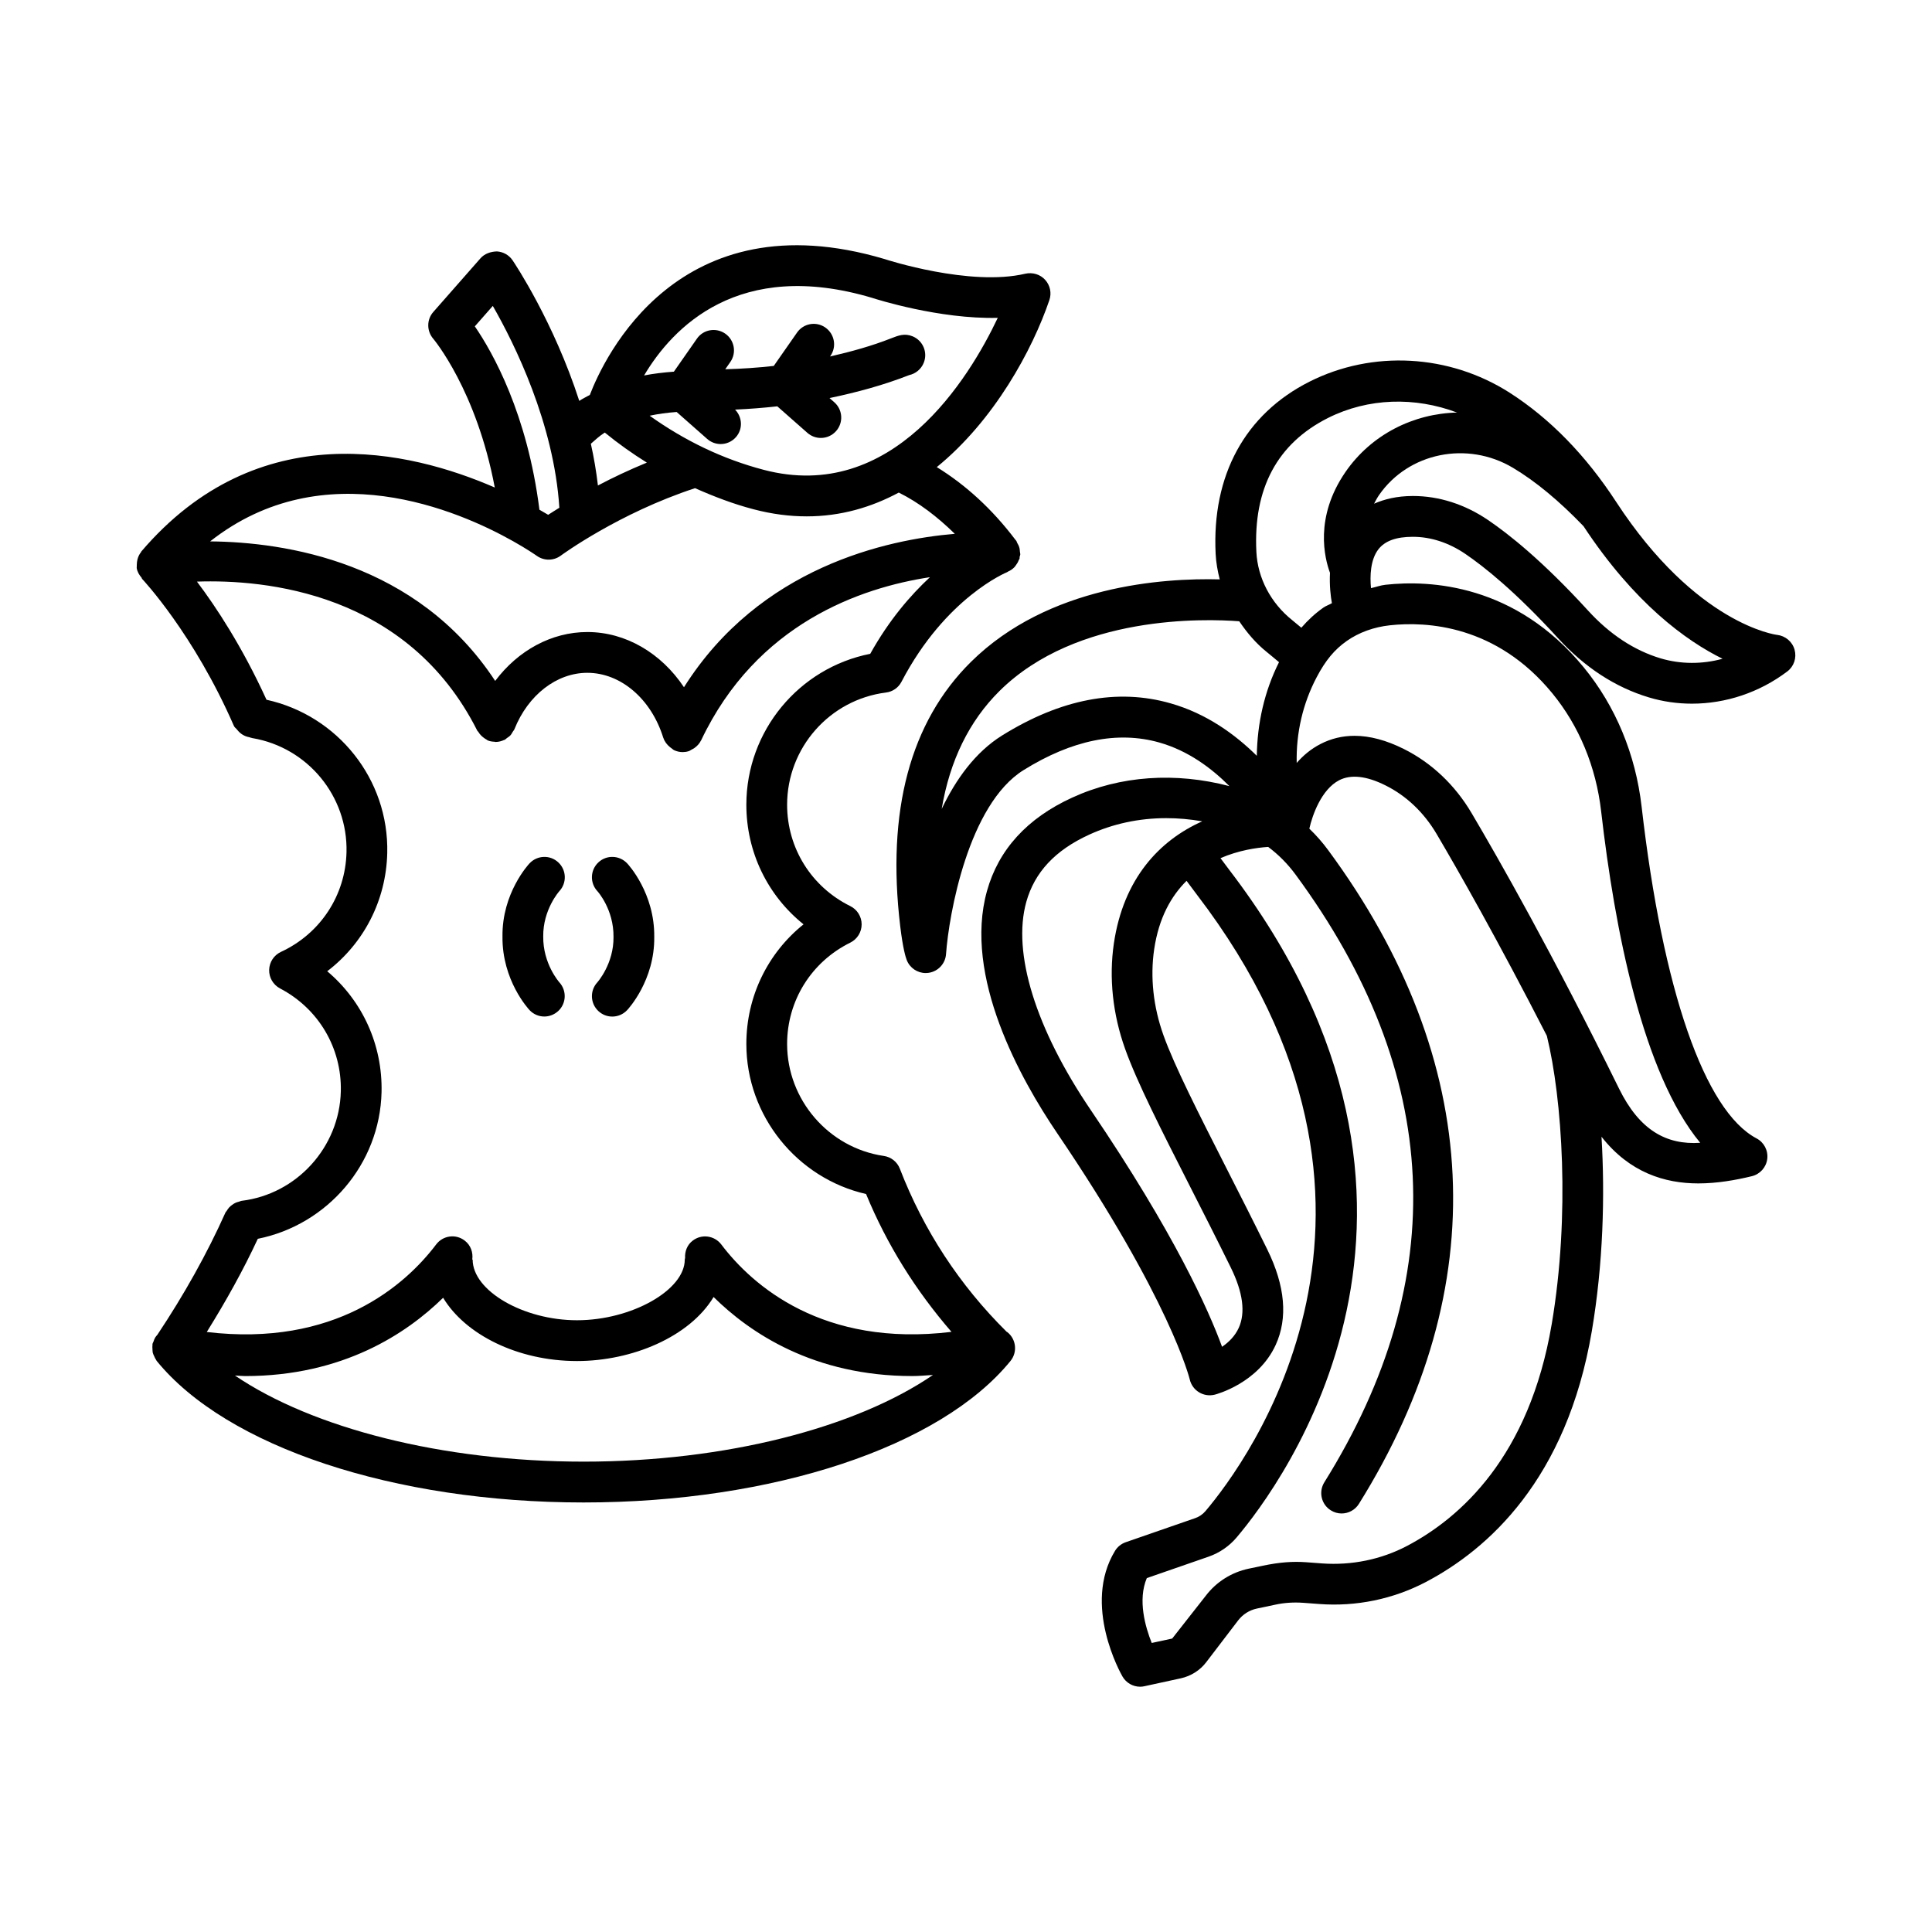 <?xml version="1.0" encoding="UTF-8"?>
<!-- Uploaded to: ICON Repo, www.iconrepo.com, Generator: ICON Repo Mixer Tools -->
<svg fill="#000000" width="800px" height="800px" version="1.1" viewBox="144 144 512 512" xmlns="http://www.w3.org/2000/svg">
 <g>
  <path d="m410.78 496.94c-12.469-12.34-21.996-26.879-28.309-43.215-0.699-1.82-2.328-3.113-4.258-3.387-14.609-2.137-25.621-14.883-25.621-29.664 0-11.469 6.414-21.766 16.742-26.867 1.84-0.91 3.008-2.781 3.008-4.84 0-2.055-1.168-3.93-3.008-4.84-10.328-5.102-16.742-15.398-16.742-26.855 0-15.082 11.266-27.855 26.195-29.742 1.762-0.211 3.297-1.277 4.113-2.848 11.688-22.398 27.898-29.016 28.035-29.07 0.078-0.031 0.125-0.102 0.199-0.137 0.637-0.273 1.191-0.652 1.668-1.137 0.152-0.152 0.254-0.328 0.391-0.5 0.328-0.426 0.59-0.875 0.781-1.391 0.055-0.141 0.176-0.238 0.215-0.383 0.047-0.16-0.008-0.316 0.023-0.477 0.039-0.207 0.152-0.387 0.168-0.602 0.023-0.281-0.078-0.531-0.098-0.801-0.023-0.316-0.035-0.609-0.109-0.918-0.129-0.52-0.355-0.98-0.625-1.43-0.098-0.164-0.109-0.363-0.227-0.516-0.066-0.086-0.141-0.156-0.203-0.242-0.012-0.012-0.02-0.023-0.027-0.031-6.106-8.078-13.109-14.492-20.836-19.258 15.258-12.414 25.348-31.082 29.836-44.258 0.641-1.859 0.211-3.914-1.113-5.367-1.32-1.465-3.32-2.043-5.242-1.633-14.66 3.481-36.941-3.742-37.301-3.875-54.73-16.277-74.441 26.398-78.125 36-0.934 0.523-1.918 0.992-2.801 1.582-6.746-20.875-17.055-36.355-17.688-37.277-0.941-1.371-2.465-2.227-4.125-2.332-1.641 0.039-3.281 0.582-4.375 1.832l-12.492 14.211c-1.785 2.016-1.781 5.062-0.012 7.106 0.125 0.152 11.449 13.637 16.301 39.422-22.559-9.82-62.672-19.348-93.676 16.953-0.039 0.043-0.02 0.109-0.055 0.152-0.723 0.895-1.086 2-1.125 3.195-0.008 0.191-0.031 0.344-0.016 0.531 0.012 0.18-0.047 0.344-0.02 0.523 0.168 1 0.672 1.828 1.293 2.551 0.07 0.082 0.043 0.203 0.117 0.285 0.141 0.145 13.703 14.555 24.355 38.996 0.176 0.398 0.547 0.605 0.797 0.938 0.012 0.02 0.027 0.031 0.043 0.047 0.836 1.078 1.93 1.773 3.242 2 0.098 0.02 0.172 0.082 0.273 0.098 0.133 0.02 0.25 0.074 0.379 0.094 0.078 0.004 0.141 0.062 0.219 0.062 0.008 0 0.016-0.004 0.023-0.004 14.555 2.504 25.211 15.344 24.859 30.195-0.27 11.469-6.93 21.609-17.375 26.445-1.867 0.871-3.07 2.715-3.125 4.773-0.047 2.055 1.074 3.953 2.894 4.918 10.195 5.34 16.367 15.781 16.098 27.25-0.348 14.793-11.66 27.266-26.312 29.031-0.238 0.027-0.43 0.16-0.66 0.219-0.332 0.082-0.645 0.172-0.957 0.316-0.336 0.156-0.625 0.348-0.914 0.566-0.27 0.199-0.516 0.398-0.746 0.645-0.25 0.27-0.441 0.562-0.629 0.879-0.113 0.188-0.289 0.32-0.379 0.531-4.828 10.785-10.906 21.668-18.027 32.352-0.199 0.227-0.398 0.441-0.559 0.703-0.207 0.336-0.328 0.691-0.453 1.062-0.078 0.227-0.227 0.41-0.277 0.648-0.02 0.09 0.012 0.176 0 0.27-0.059 0.375-0.023 0.742-0.004 1.117 0.02 0.328 0.012 0.652 0.086 0.965 0.078 0.316 0.234 0.602 0.371 0.906 0.156 0.348 0.297 0.688 0.523 0.992 0.055 0.074 0.062 0.16 0.121 0.23 18.535 22.793 62.945 37.535 113.15 37.535 50.176 0 94.586-14.727 113.13-37.492 1.887-2.32 1.535-5.723-0.777-7.606-0.074-0.074-0.164-0.086-0.234-0.137zm-35.586-273.98c0.844 0.277 17.707 5.668 33.223 5.273-7.594 16.031-27.855 49.281-62.043 40.273-10.867-2.856-20.957-7.738-30.211-14.336 2.246-0.48 4.641-0.801 7.156-0.988l8.09 7.137c1.027 0.91 2.301 1.359 3.574 1.359 1.496 0 2.981-0.621 4.047-1.832 1.883-2.137 1.715-5.301-0.23-7.297 3.809-0.168 7.543-0.465 11.191-0.867l7.965 7.019c1.027 0.91 2.301 1.359 3.574 1.359 1.496 0 2.988-0.621 4.055-1.832 1.973-2.242 1.754-5.656-0.48-7.621l-1.27-1.117c7.258-1.516 14.316-3.426 21.098-6.082 1.668-0.367 3.144-1.516 3.848-3.215 1.148-2.754-0.16-5.906-2.906-7.055-2.148-0.883-3.738-0.25-5.769 0.539-5.039 1.992-10.504 3.508-16.141 4.797l0.109-0.156c1.707-2.438 1.105-5.801-1.34-7.516-2.438-1.715-5.812-1.121-7.519 1.344l-6.16 8.828c-4.184 0.469-8.469 0.762-12.855 0.883l1.34-1.922c1.707-2.438 1.105-5.801-1.34-7.516-2.453-1.699-5.828-1.121-7.519 1.344l-6.094 8.73c-2.742 0.211-5.402 0.516-7.898 1.008 7.5-12.629 25.012-31.148 60.508-20.543zm-70.918 35.676c3.578 2.926 7.301 5.566 11.145 7.961-4.82 1.984-9.133 4.039-12.965 6.062-0.445-3.777-1.066-7.445-1.875-11.059 1.184-1.039 2.328-2.113 3.695-2.965zm-34.445-28.148 4.766-5.418c5.742 9.996 16.215 31.168 17.637 53.488-0.992 0.629-2.219 1.371-2.965 1.871-0.656-0.395-1.484-0.871-2.316-1.348-3.191-25.355-12.359-41.668-17.121-48.594zm10.094 56.91c0.043 0.016 0.074 0.047 0.113 0.062 3.59 2.023 5.828 3.566 6.258 3.867 1.918 1.344 4.469 1.305 6.34-0.094 0.156-0.113 15.297-11.223 35.555-17.863 5 2.215 10.109 4.176 15.441 5.574 4.93 1.305 9.648 1.898 14.152 1.898 9.012 0 17.145-2.406 24.402-6.305 5.348 2.648 10.254 6.441 14.852 10.93-18.059 1.527-51.68 8.816-71.777 40.656-6.019-9.035-15.43-14.629-25.609-14.629-9.48 0-18.363 4.879-24.422 12.957-20.746-31.555-55.656-36.801-75.543-36.977 30.105-23.723 65.875-8.152 80.238-0.078zm18.727 243.95c-37.434 0-71.844-8.879-92.387-22.816 0.875 0.027 1.816 0.141 2.672 0.141 25.953 0 42.848-11.297 52.496-20.754 5.852 9.727 19.73 16.77 35.484 16.77 14.555 0 29.812-6.379 36.191-16.969 9.609 9.492 26.543 20.949 52.684 20.949 1.746 0 3.629-0.184 5.457-0.289-20.52 14.035-55.043 22.969-92.598 22.969zm36.5-57.547c-1.801-2.375-5.199-2.848-7.566-1.027-1.488 1.121-2.125 2.863-2.031 4.594-0.012 0.152-0.086 0.289-0.086 0.441 0 8.109-14.141 16.07-28.551 16.07-14.219 0-27.66-7.805-27.66-16.07l-0.102-0.016c0.25-1.867-0.398-3.809-2.008-5.023-2.387-1.848-5.781-1.344-7.566 1.027-8.23 10.871-26.844 27.238-60.785 23.195 5.102-8.195 9.695-16.449 13.523-24.695 18.43-3.699 32.34-19.789 32.793-38.844 0.297-12.551-5.07-24.203-14.395-32.062 9.695-7.394 15.609-18.773 15.906-31.324 0.465-19.574-13.152-36.477-32-40.629-6.426-14.066-13.395-24.648-18.43-31.305 17.918-0.617 55.816 2.769 74.305 39.531 0.059 0.117 0.184 0.16 0.25 0.273 0.371 0.629 0.863 1.152 1.473 1.594 0.219 0.16 0.414 0.305 0.652 0.426 0.16 0.082 0.273 0.223 0.445 0.289 0.582 0.234 1.184 0.305 1.773 0.328 0.082 0.004 0.152 0.066 0.234 0.066 0.02 0 0.035-0.012 0.051-0.012 0.785-0.008 1.531-0.207 2.231-0.535 0.043-0.023 0.094-0.012 0.137-0.031 0.227-0.113 0.375-0.312 0.578-0.453 0.336-0.23 0.676-0.445 0.957-0.75 0.254-0.277 0.414-0.602 0.602-0.922 0.145-0.242 0.348-0.426 0.453-0.695 3.625-9.082 11.207-14.938 19.312-14.938 8.848 0 16.934 6.906 20.125 17.203 0.008 0.023 0.031 0.031 0.035 0.051 0.312 0.965 0.934 1.777 1.742 2.441 0.176 0.145 0.324 0.262 0.512 0.383 0.195 0.125 0.328 0.305 0.543 0.406 0.746 0.355 1.535 0.527 2.309 0.527 0.004 0 0.004-0.004 0.008-0.004 0.004 0 0.004 0.004 0.008 0.004 0.527 0 1.066-0.078 1.594-0.25 0.309-0.094 0.535-0.301 0.812-0.441 0.223-0.113 0.422-0.199 0.629-0.344 0.762-0.531 1.391-1.191 1.789-2.008 0.012-0.023 0.039-0.031 0.047-0.055 14.707-31.012 42.309-40.465 60.645-43.254-5.172 4.82-10.773 11.266-15.82 20.305-18.906 3.731-32.832 20.449-32.832 40 0 12.551 5.641 24.059 15.156 31.691-9.512 7.633-15.156 19.156-15.156 31.707 0 19.035 13.434 35.594 31.727 39.762 5.527 13.414 13.176 25.613 22.637 36.531-34.078 4.141-52.758-12.262-61.004-23.16z"/>
  <path d="m302.56 372.56c-2.168 2.043-2.273 5.457-0.223 7.633 0.039 0.039 4.336 4.812 4.25 12.117 0.078 7.094-4.199 11.918-4.285 12.023-2.012 2.176-1.898 5.562 0.258 7.594 1.047 0.988 2.375 1.477 3.703 1.477 1.438 0 2.867-0.578 3.93-1.699 0.305-0.316 7.328-7.922 7.191-19.395 0.141-11.602-6.887-19.207-7.191-19.523-2.051-2.164-5.461-2.281-7.633-0.227z"/>
  <path d="m291.98 372.56c-2.176-2.055-5.582-1.938-7.633 0.223-0.305 0.316-7.328 7.922-7.184 19.395-0.145 11.602 6.883 19.207 7.184 19.523 1.055 1.121 2.481 1.688 3.902 1.688 1.312 0 2.629-0.488 3.68-1.449 2.176-2.004 2.309-5.418 0.309-7.606-0.039-0.055-4.363-4.891-4.277-12.156-0.086-7.133 4.238-11.969 4.246-11.984 2.047-2.176 1.941-5.59-0.227-7.633z"/>
  <path d="m518.41 286.26h0.047c4.707 0 9.48 1.555 13.816 4.496 4.996 3.387 13.324 10.008 24.605 22.348 7.074 7.754 15.18 13.039 24.098 15.715 3.723 1.121 7.566 1.66 11.41 1.66 8.934 0 17.863-2.941 25.273-8.543 1.766-1.344 2.512-3.613 1.926-5.746-0.586-2.137-2.445-3.691-4.641-3.941-0.219-0.012-21.418-2.715-42.656-35.266-8.066-12.367-17.566-22.098-28.254-28.938-15.992-10.203-36.309-11.312-53.004-2.902-17.078 8.621-25.91 24.824-24.871 45.641 0.113 2.297 0.523 4.551 1.082 6.758-14.922-0.391-45.422 1.602-65.922 21.863-16.102 15.914-22.41 39.512-18.742 70.109 0.707 5.894 1.445 8.215 1.727 8.926 0.824 2.098 2.836 3.426 5.016 3.426 0.277 0 0.547-0.027 0.824-0.066 2.492-0.383 4.391-2.438 4.566-4.957 0.75-10.469 5.906-39.641 20.539-48.754 12.84-8 24.949-10.43 35.945-7.328 7.703 2.18 13.883 6.816 18.609 11.566-14.219-3.734-28.875-2.824-41.668 3.051-11.91 5.445-19.504 13.762-22.57 24.73-6.34 22.664 8.918 49.926 18.574 64.164 30.004 44.191 35.113 65.102 35.16 65.297 0.328 1.426 1.219 2.648 2.461 3.402 1.254 0.766 2.731 0.977 4.148 0.633 0.469-0.117 11.488-3.047 16.145-13.145 3.289-7.144 2.543-15.676-2.215-25.352-3.691-7.5-7.383-14.766-10.844-21.57-7.375-14.516-13.75-27.039-16.676-35.227-2.684-7.5-3.535-15.359-2.453-22.715 1.23-8.383 4.531-14.141 8.586-18.168 1.68 2.277 2.719 3.641 2.719 3.641 63.566 83.082 13.066 150.68 2.301 163.38-0.727 0.855-1.668 1.504-2.695 1.859l-18.438 6.394c-1.191 0.41-2.195 1.227-2.848 2.293-8.715 14.355 1.535 32.523 1.977 33.289 0.977 1.699 2.773 2.715 4.68 2.715 0.383 0 0.766-0.039 1.148-0.133l9.645-2.098c2.695-0.594 5.094-2.121 6.738-4.285l8.457-11.074c1.227-1.594 2.988-2.715 4.957-3.125l4.871-1.027c2.414-0.527 4.902-0.672 7.383-0.5l4.207 0.316c9.797 0.75 19.637-1.277 28.293-5.812 16.398-8.609 37.348-27.145 44.012-66.539 3-17.758 3.496-35.805 2.559-51.477 7.441 9.5 16.758 12.371 25.648 12.371 5.016 0 9.887-0.871 14.184-1.91 2.18-0.527 3.816-2.348 4.094-4.574 0.277-2.227-0.852-4.402-2.84-5.445-13.77-7.277-24.879-39.301-30.453-87.895-1.59-13.871-6.894-26.645-15.352-36.953-18.062-22.016-40.676-23.176-52.512-21.871-1.34 0.145-2.562 0.613-3.856 0.895-0.309-3.172-0.18-7.543 1.984-10.32 1.73-2.203 4.699-3.285 9.094-3.285zm-64.164 44.141c-14.113-4.062-29.141-1.16-44.691 8.516-7.094 4.418-12.254 11.629-15.996 19.457 2.16-12.828 7.285-23.281 15.324-31.258 20.492-20.297 54.574-19.152 63.527-18.473 2.043 3.004 4.391 5.828 7.32 8.164 1.129 0.91 2.148 1.781 3.223 2.676-3.871 7.707-5.758 16.176-5.887 24.812-5.727-5.652-13.258-11.164-22.82-13.895zm-15.062 63.648c-1.332 9.098-0.297 18.746 2.981 27.91 3.152 8.832 9.668 21.648 17.211 36.48 3.449 6.777 7.113 13.988 10.785 21.449 3.238 6.578 3.949 11.957 2.129 15.992-1.02 2.254-2.75 3.891-4.43 5.035-3.481-9.52-12.559-29.992-34.766-62.699-14.648-21.582-20.883-41.699-17.113-55.199 2.203-7.871 7.652-13.699 16.664-17.824 6.316-2.887 13.195-4.375 20.422-4.375 3.125 0 6.309 0.277 9.539 0.844-11.324 5.043-20.895 15.172-23.422 32.387zm116.03 100.89c-5.926 35.027-24.145 51.297-38.383 58.773-6.863 3.598-14.688 5.168-22.457 4.613l-4.207-0.316c-3.5-0.25-7.008-0.027-11.57 0.938l-3.719 0.777c-4.516 0.961-8.531 3.492-11.316 7.144l-8.918 11.363-5.426 1.172c-1.68-4.191-3.766-11.379-1.301-17.191l16.422-5.695c2.856-1 5.406-2.754 7.375-5.074 11.707-13.816 66.637-87.273-1.957-176.93-0.016-0.02-0.891-1.168-2.316-3.094 4.828-2.082 9.551-2.781 12.641-2.973 2.707 2.016 5.133 4.457 7.219 7.277 38.879 52.746 41.453 106.95 7.66 161.1-1.574 2.531-0.812 5.867 1.719 7.434 0.891 0.566 1.879 0.832 2.856 0.832 1.801 0 3.566-0.91 4.586-2.543 35.859-57.465 33.051-117.37-8.129-173.23-1.516-2.062-3.188-3.961-5.008-5.711 0.797-3.527 3.16-10.371 7.914-12.836 3.117-1.594 7.246-1.148 12.293 1.383 5.496 2.731 10.164 7.172 13.512 12.84 5.644 9.566 16.16 28.004 29.227 53.512 4.074 16.641 6.203 47.379 1.285 76.438zm-42.859-185.23c9.695-1.055 28.168-0.094 43.004 17.996 7.133 8.688 11.613 19.523 12.965 31.336 3.598 31.324 11.016 69.387 26.254 87.816-9.012 0.594-16.102-3.363-21.508-14.344-17.602-35.781-32.027-61.105-39.07-73.012-4.402-7.461-10.621-13.355-17.984-17.02-4.641-2.32-9.004-3.481-13.059-3.481-3.203 0-6.215 0.727-9.023 2.176-2.512 1.293-4.586 3.047-6.293 5.008-0.18-7.949 1.621-15.77 5.312-22.754 2.332-4.43 4.719-7.305 7.977-9.586 3.199-2.238 7.148-3.676 11.426-4.137zm-11.785-40.633c-8.305 12.043-5.531 22.883-4.109 26.73-0.168 3.359 0.176 6.246 0.508 8.043-0.723 0.43-1.562 0.688-2.246 1.168-2.199 1.543-4.094 3.32-5.856 5.336-0.809-0.664-1.547-1.305-2.383-1.977-5.715-4.562-9.188-11.168-9.531-18.129-0.836-16.77 5.535-28.699 18.949-35.465 10.664-5.371 23.102-5.656 34.23-1.453-11.543 0.27-22.695 5.797-29.562 15.746zm8.887 6.129c7.785-11.258 23.367-14.438 35.457-7.25 6.019 3.582 12.32 8.816 18.734 15.492 13.465 20.422 27.152 30.355 36.848 35.133-5.391 1.477-11.074 1.477-16.406-0.105-7.019-2.109-13.488-6.367-19.227-12.656-11.996-13.129-21.047-20.305-26.52-24.008-6.129-4.168-13-6.367-19.875-6.367h-0.074c-4.277 0.008-7.551 0.867-10.25 2.039 0.402-0.75 0.777-1.5 1.312-2.277z"/>
 </g>
</svg>